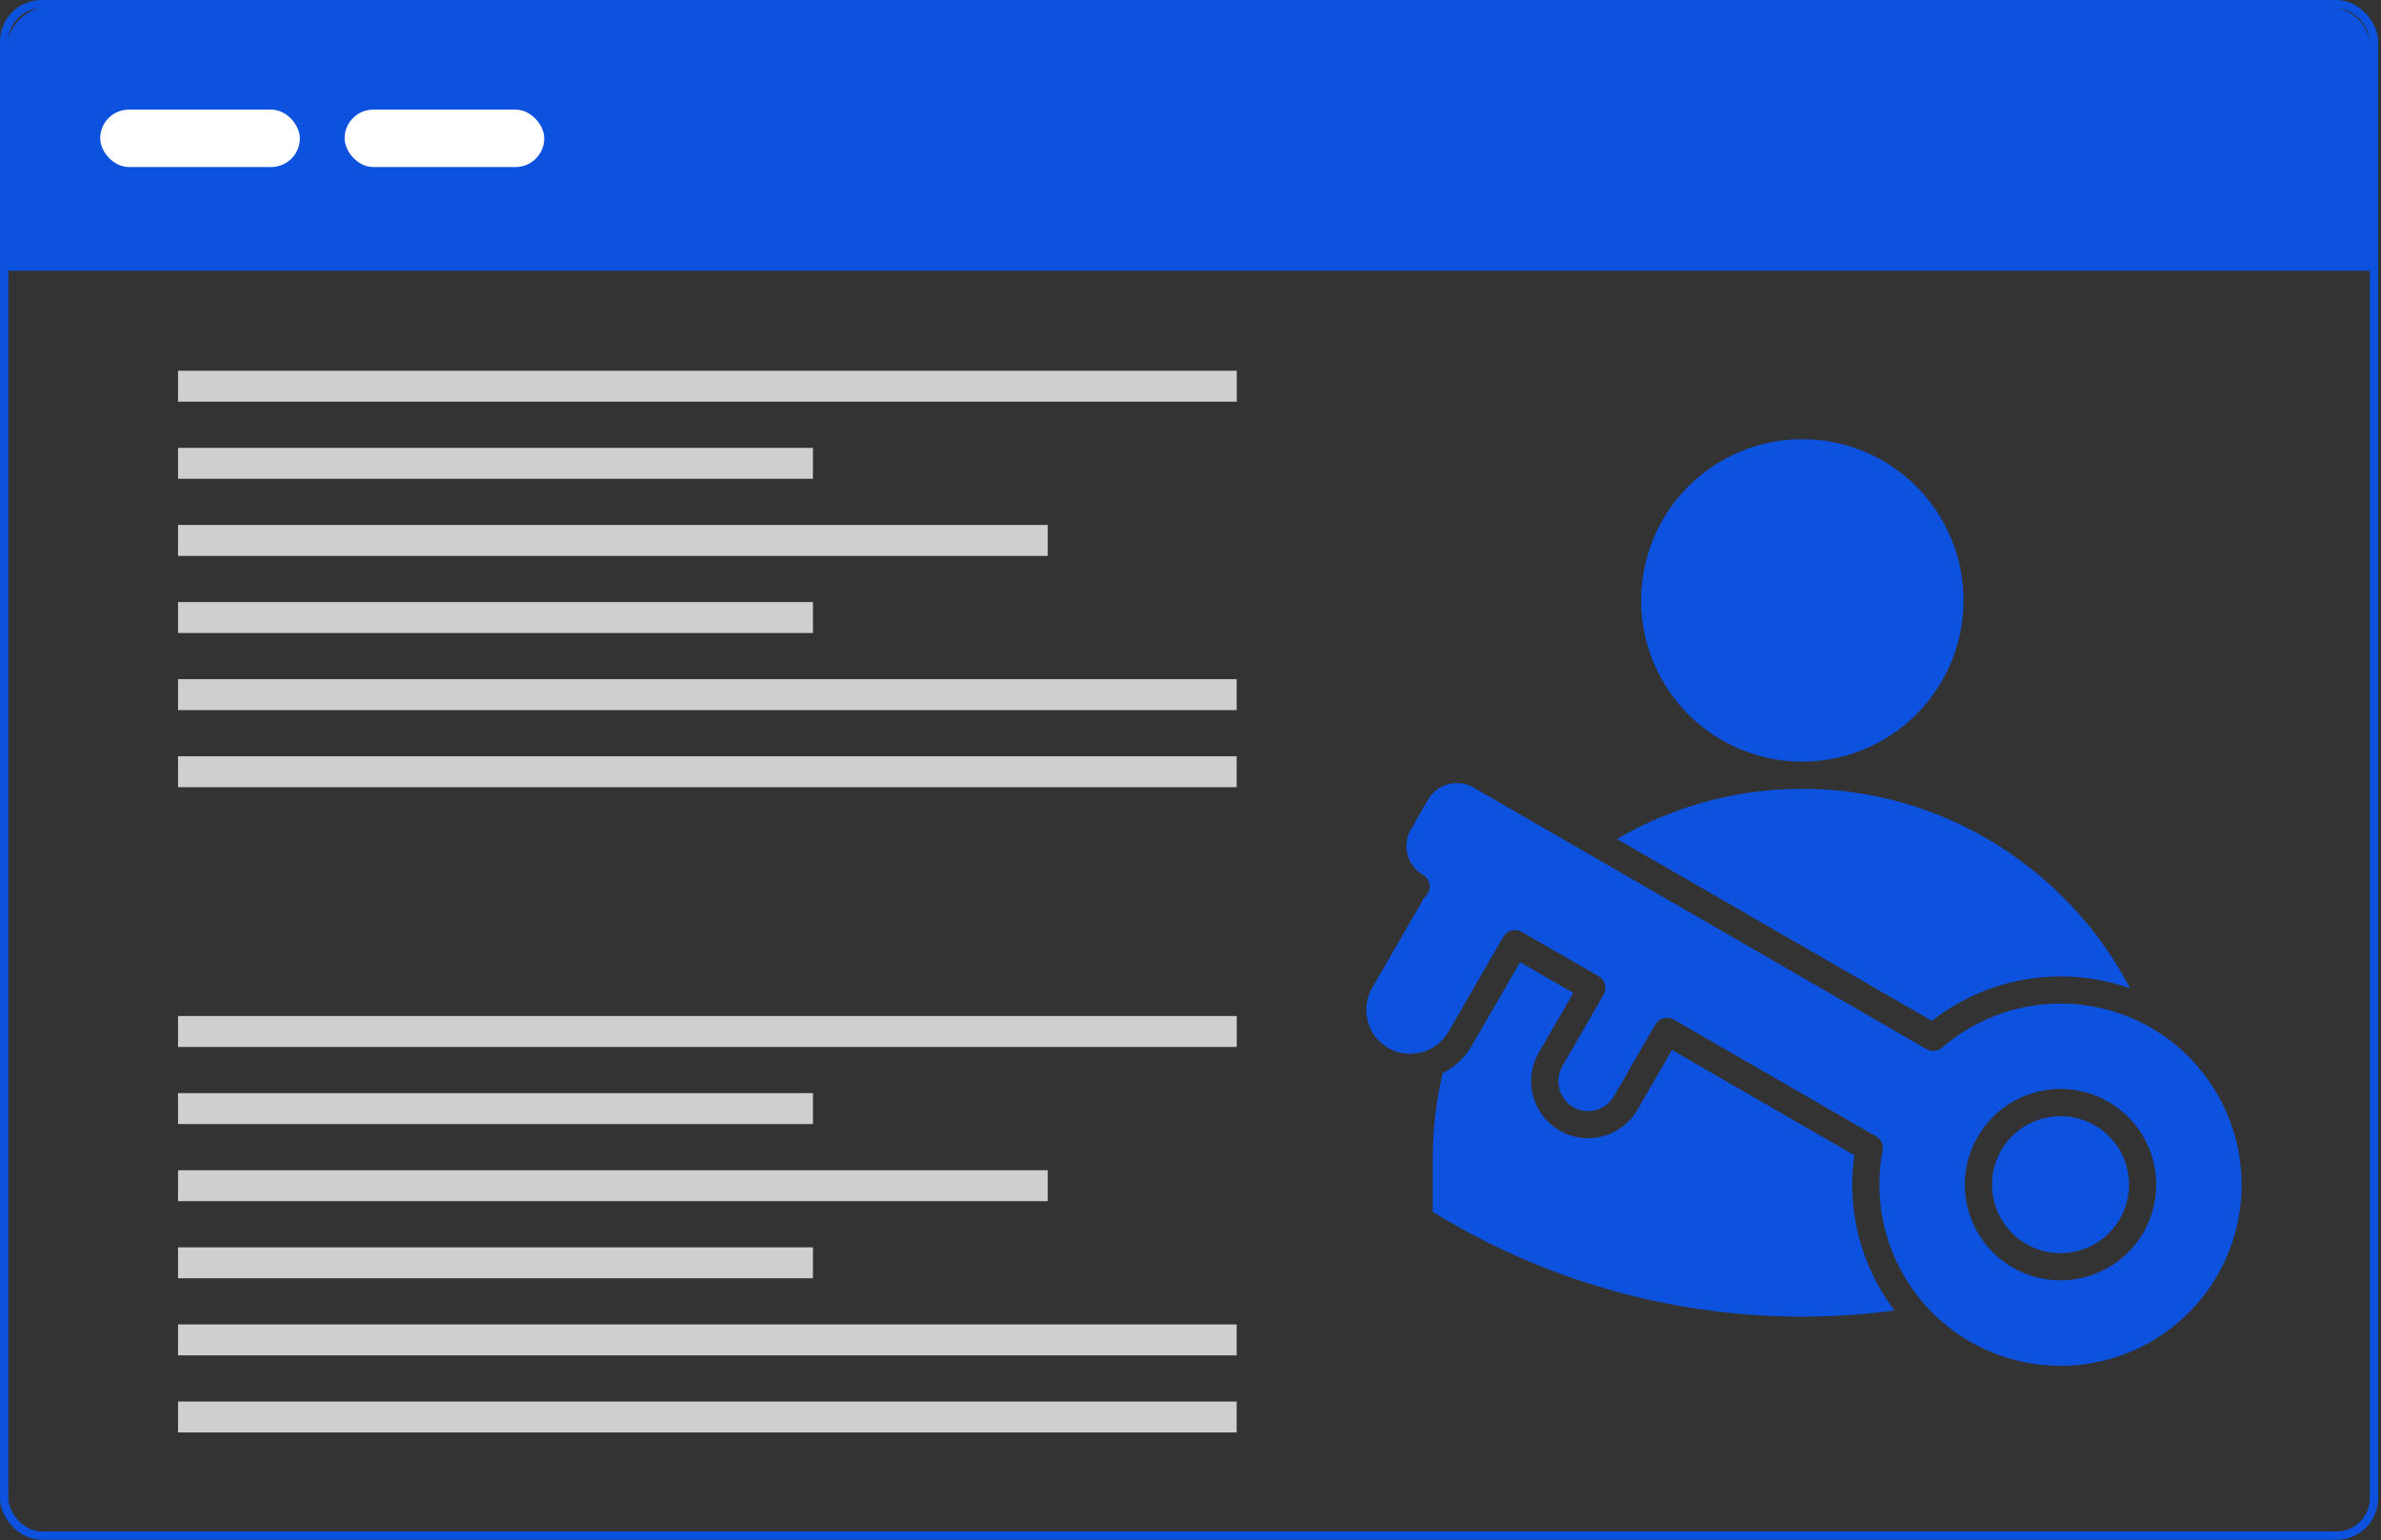 <svg width="572" height="370" viewBox="0 0 572 370" fill="none" xmlns="http://www.w3.org/2000/svg">
<rect x="0" y="0" width="572" height="370" fill="#333333" stroke="none"/>
<rect x="1" y="1" width="569.315" height="367.924" rx="9" stroke="#0D52DE" stroke-width="2"/>
<path d="M1.726 11.749C1.726 6.226 6.203 1.749 11.726 1.749H559.52C565.043 1.749 569.52 6.226 569.52 11.749V65.044H1.726V11.749Z" fill="#0D52DE"/>
<rect x="24.073" y="26.332" width="47.964" height="13.795" rx="6.897" fill="white"/>
<rect x="82.788" y="26.332" width="47.964" height="13.795" rx="6.897" fill="white"/>
<path d="M42.77 107.592H195.302V115.026H42.77V107.592Z" fill="#CFCFCF"/>
<path d="M42.77 163.161H297.093V170.594H42.77V163.161Z" fill="#CFCFCF"/>
<path d="M42.77 126.115H251.701V133.549H42.77V126.115Z" fill="#CFCFCF"/>
<path d="M42.77 181.683H297.093V189.116H42.77V181.683Z" fill="#CFCFCF"/>
<path d="M42.77 89.069H297.119V96.502H42.77V89.069Z" fill="#CFCFCF"/>
<path d="M42.77 144.637H195.302V152.07H42.77V144.637Z" fill="#CFCFCF"/>
<path d="M42.77 262.612H195.302V270.046H42.77V262.612Z" fill="#CFCFCF"/>
<path d="M42.77 318.181H297.093V325.614H42.77V318.181Z" fill="#CFCFCF"/>
<path d="M42.77 281.135H251.701V288.569H42.77V281.135Z" fill="#CFCFCF"/>
<path d="M42.77 336.703H297.093V344.136H42.77V336.703Z" fill="#CFCFCF"/>
<path d="M42.77 244.089H297.119V251.523H42.77V244.089Z" fill="#CFCFCF"/>
<path d="M42.77 299.657H195.302V307.09H42.77V299.657Z" fill="#CFCFCF"/>
<path fill-rule="evenodd" clip-rule="evenodd" d="M460.359 116.856C447.304 103.801 426.825 101.779 411.468 112.04C396.109 122.312 390.131 141.998 397.207 159.061C404.272 176.126 422.414 185.833 440.533 182.224C458.652 178.615 471.706 162.713 471.706 144.247C471.717 133.975 467.641 124.116 460.359 116.856ZM388.445 201.562L464.107 245.246C477.607 234.67 495.576 231.735 511.737 237.452C504.857 224.3 494.813 213.061 482.52 204.734C468.737 195.375 452.584 190.115 435.933 189.549C419.28 188.995 402.814 193.158 388.433 201.571L388.445 201.562ZM463.651 314.789C453.868 304.604 449.629 290.311 452.27 276.442C452.542 275.029 451.857 273.605 450.575 272.931L402.118 244.952C400.553 244.061 398.564 244.593 397.661 246.137L387.726 263.343V263.354C385.77 266.691 381.531 267.898 378.118 266.082C378.009 266.006 377.889 265.941 377.781 265.887C374.487 263.843 373.389 259.561 375.302 256.191L385.237 238.984C386.139 237.419 385.607 235.43 384.052 234.528L383.868 234.43L365.585 223.875C364.835 223.451 363.955 223.332 363.118 223.549C362.281 223.778 361.563 224.321 361.139 225.071L348.063 247.712C347.976 247.832 347.911 247.941 347.857 248.06C344.9 252.908 338.672 254.582 333.694 251.876C333.563 251.789 333.422 251.702 333.281 251.636C328.411 248.626 326.813 242.299 329.639 237.332L342.226 215.528C343.074 214.854 343.531 213.81 343.454 212.734C343.378 211.658 342.77 210.691 341.846 210.147L341.661 210.038L341.563 209.995C337.976 207.701 336.813 203.006 338.911 199.31L343.085 192.071L343.172 191.919C345.422 188.256 350.183 187.027 353.922 189.158L462.792 252.029C464.042 252.746 465.608 252.572 466.662 251.594C473.477 245.746 481.945 242.148 490.89 241.289C499.836 240.442 508.825 242.376 516.619 246.833L516.76 246.92L516.771 246.931C526.76 252.703 534.043 262.203 537.032 273.344C540.021 284.496 538.466 296.366 532.706 306.366C525.89 318.148 513.977 326.061 500.477 327.779C486.977 329.485 473.455 324.79 463.922 315.072C463.835 314.974 463.748 314.887 463.65 314.8L463.651 314.789ZM503.247 270.354C495.378 265.821 485.313 268.506 480.758 276.365C476.226 284.245 478.921 294.31 486.791 298.854C486.845 298.887 486.889 298.919 486.943 298.952C494.813 303.354 504.748 300.637 509.269 292.832C513.802 284.963 511.117 274.897 503.258 270.343L503.247 270.354ZM506.215 264.539C495.367 258.462 481.639 262.147 475.28 272.832C475.15 273.006 475.041 273.191 474.943 273.386C468.813 284.365 472.628 298.224 483.519 304.507C483.585 304.551 483.65 304.583 483.726 304.616H483.715C494.585 310.757 508.368 307.094 514.747 296.377C514.877 296.203 514.986 296.007 515.073 295.812C521.16 284.964 517.475 271.236 506.79 264.877C506.616 264.747 506.432 264.638 506.236 264.54L506.215 264.539ZM346.595 257.81C349.453 256.364 351.845 254.125 353.486 251.364L353.508 251.332C357.421 244.647 361.28 237.875 365.16 231.158L377.965 238.538L369.66 252.919C365.943 259.375 368.073 267.636 374.454 271.484L374.487 271.506L374.661 271.615H374.671C381.215 275.386 389.574 273.147 393.367 266.615L401.672 252.245L445.465 277.527C443.584 290.756 447.063 304.191 455.128 314.842C416.53 319.962 377.345 311.582 344.204 291.136V278.288C344.193 271.386 344.997 264.517 346.595 257.81Z" fill="#0D52DE"/>
</svg>
